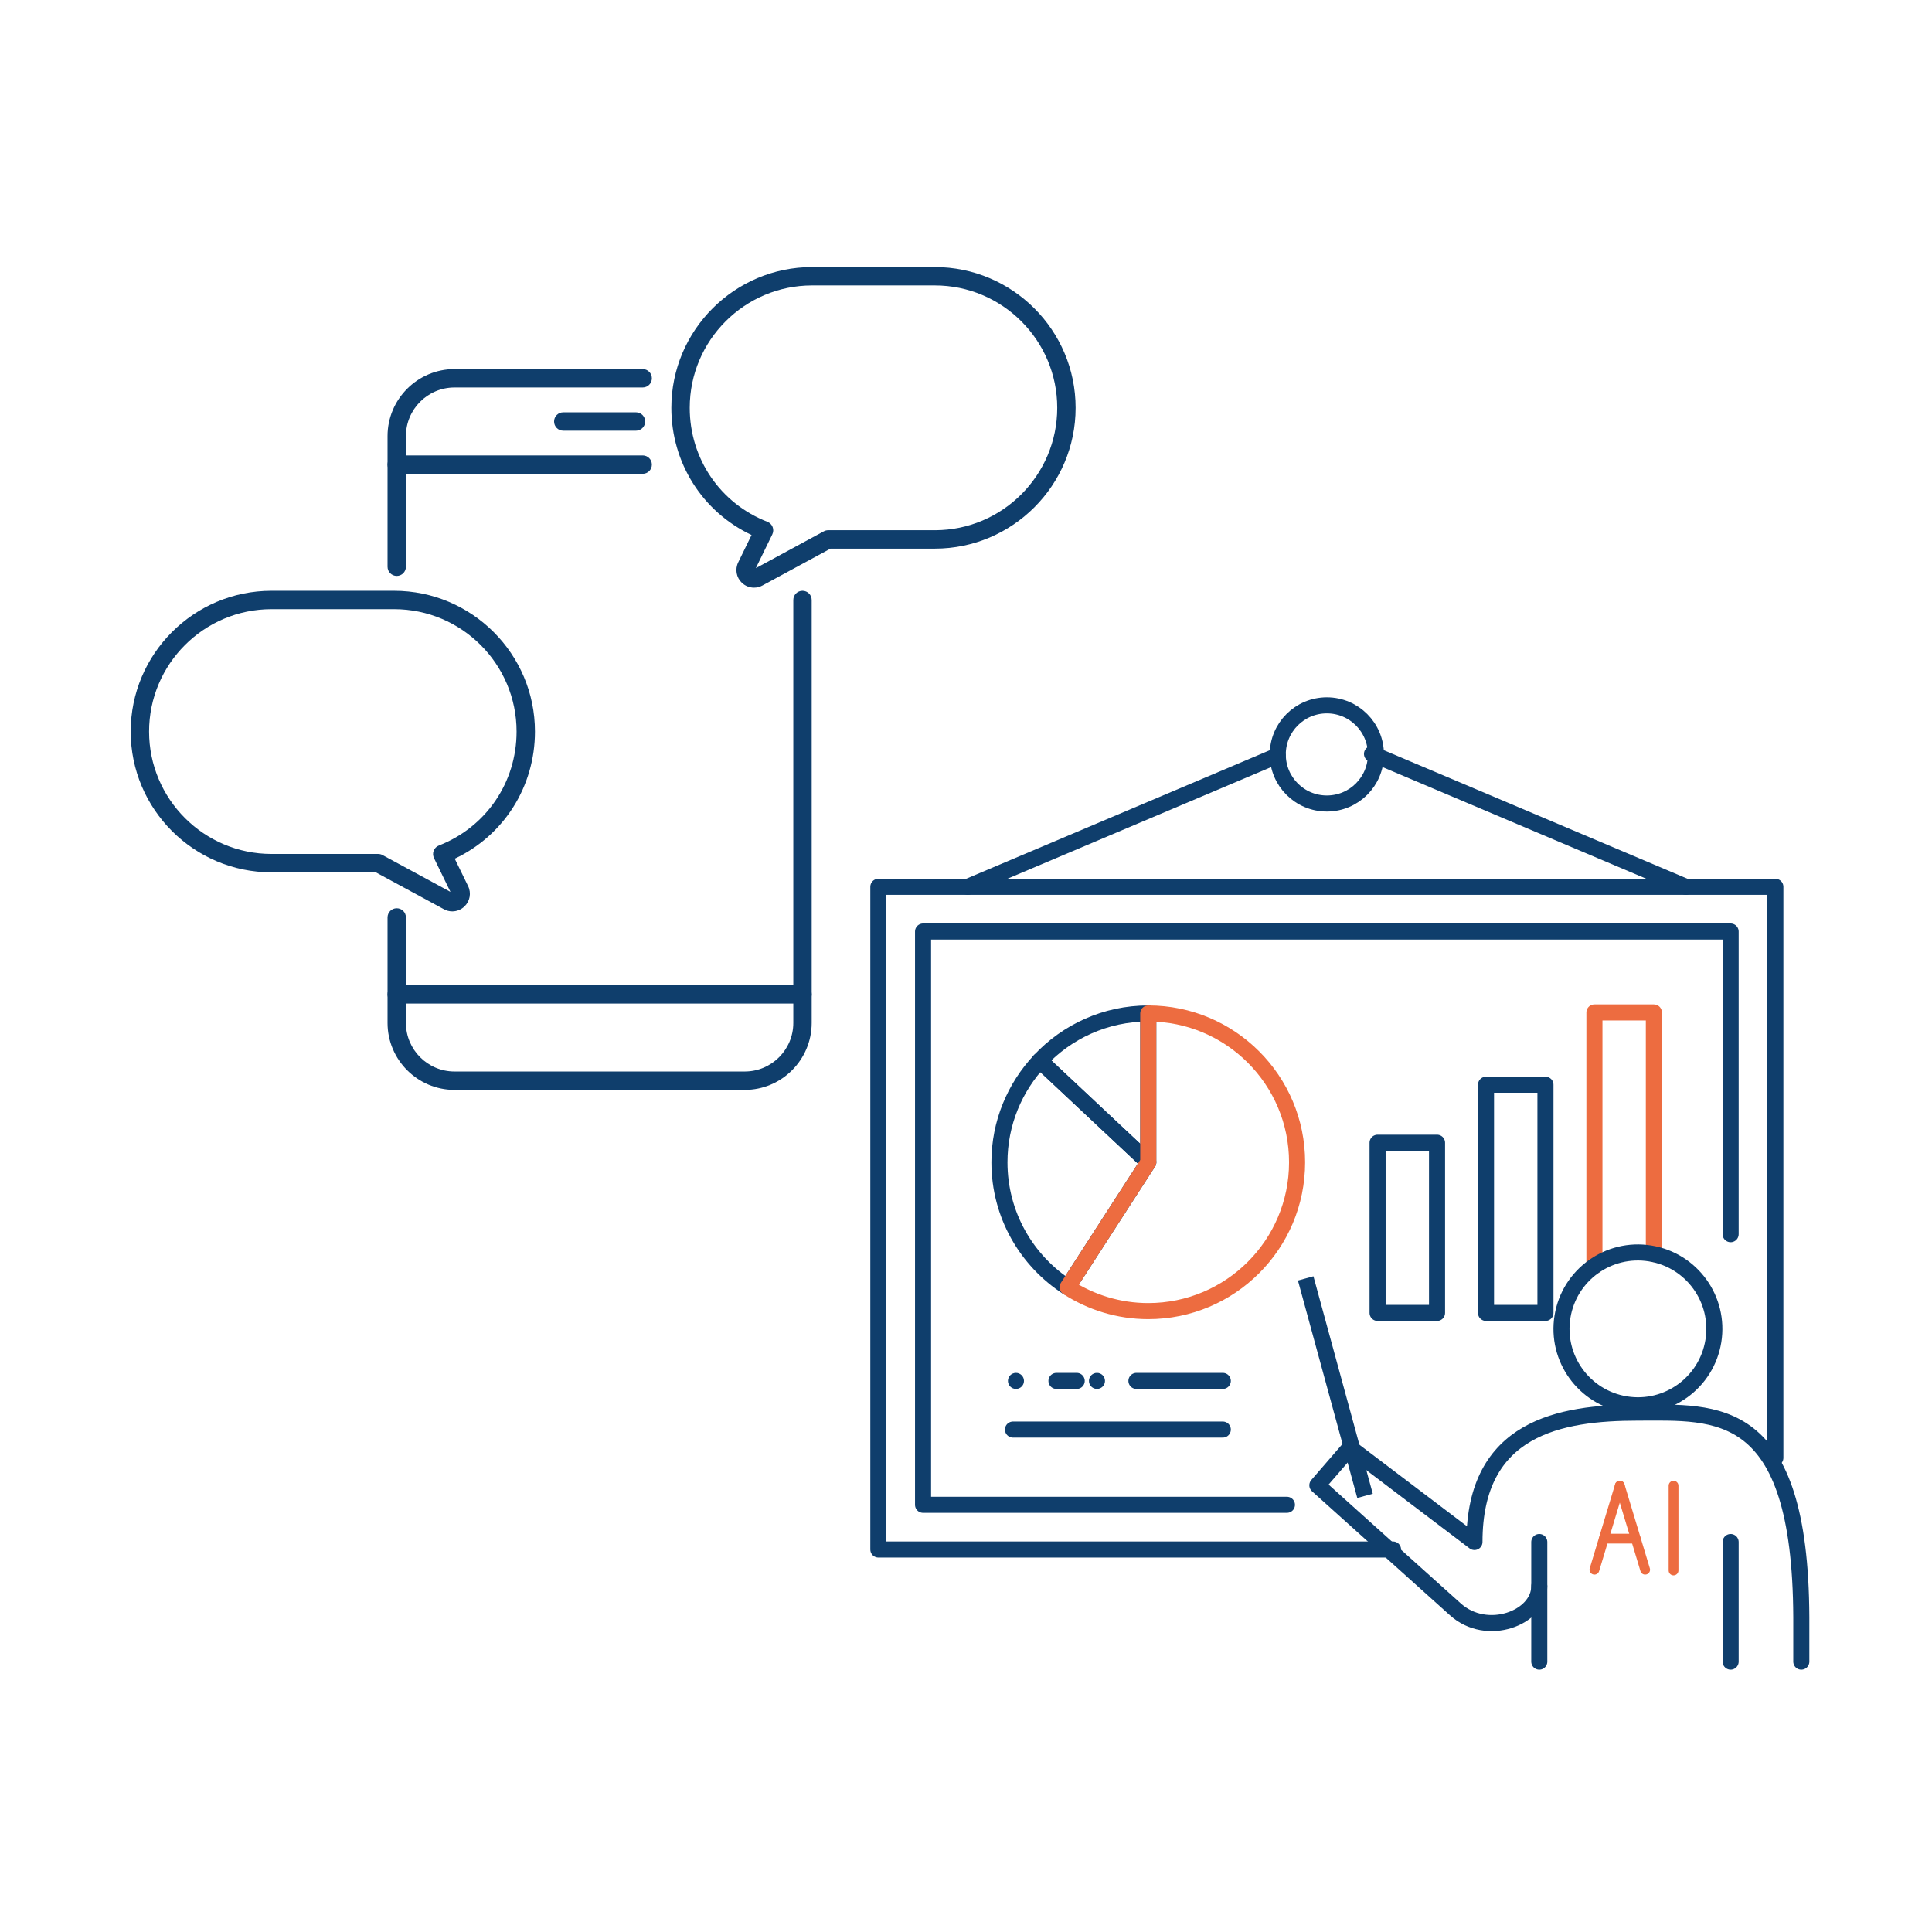 <svg width="340" height="340" viewBox="0 0 340 340" fill="none" xmlns="http://www.w3.org/2000/svg">
<path d="M280.592 222.796V178.173H291.054V220.705" stroke="#ED6C40" stroke-width="2.827" stroke-linecap="round" stroke-linejoin="round"/>
<path d="M245.153 272.689H154.574V156.064H312.434V256.555" stroke="#0F3E6C" stroke-width="2.827" stroke-linecap="round" stroke-linejoin="round"/>
<path d="M226.478 264.819H162.442V163.933H304.563V217.196" stroke="#0F3E6C" stroke-width="2.827" stroke-linecap="round" stroke-linejoin="round"/>
<path d="M252.894 201.103H242.433V231.053H252.894V201.103Z" stroke="#0F3E6C" stroke-width="2.827" stroke-linecap="round" stroke-linejoin="round"/>
<path d="M271.974 190.893H261.513V231.053H271.974V190.893Z" stroke="#0F3E6C" stroke-width="2.827" stroke-linecap="round" stroke-linejoin="round"/>
<path d="M270.887 279.152C270.887 284.736 261.644 288.257 256.076 283.178L231.833 261.385L237.567 254.758L259.48 271.366C259.48 251.237 274.512 248.599 288.24 248.599C301.968 248.599 316.846 246.881 317 284.592V292.421" stroke="#0F3E6C" stroke-width="2.827" stroke-linecap="round" stroke-linejoin="round"/>
<path d="M304.563 292.422V271.37" stroke="#0F3E6C" stroke-width="2.827" stroke-linecap="round" stroke-linejoin="round"/>
<path d="M270.888 271.37V292.422" stroke="#0F3E6C" stroke-width="2.827" stroke-linecap="round" stroke-linejoin="round"/>
<path d="M301.523 236.013C302.71 228.681 297.729 221.775 290.397 220.587C283.065 219.4 276.159 224.381 274.971 231.713C273.784 239.045 278.765 245.951 286.097 247.138C293.429 248.326 300.335 243.345 301.523 236.013Z" stroke="#0F3E6C" stroke-width="2.827" stroke-linecap="round" stroke-linejoin="round"/>
<path d="M280.593 277.104C280.511 277.104 280.426 277.092 280.344 277.067C279.889 276.93 279.63 276.449 279.768 275.994L284.231 261.205C284.369 260.749 284.849 260.491 285.305 260.629C285.76 260.767 286.019 261.247 285.881 261.703L281.418 276.491C281.305 276.864 280.964 277.104 280.593 277.104Z" fill="#ED6C40"/>
<path d="M289.519 277.104C289.15 277.104 288.808 276.864 288.695 276.491L284.231 261.703C284.094 261.247 284.352 260.767 284.807 260.629C285.263 260.491 285.743 260.749 285.881 261.205L290.344 275.994C290.482 276.449 290.224 276.93 289.768 277.067C289.686 277.092 289.602 277.104 289.519 277.104Z" fill="#ED6C40"/>
<path d="M287.847 271.641H282.268C281.791 271.641 281.406 271.257 281.406 270.78C281.406 270.304 281.791 269.919 282.268 269.919H287.847C288.323 269.919 288.708 270.304 288.708 270.78C288.708 271.257 288.323 271.641 287.847 271.641Z" fill="#ED6C40"/>
<path d="M294.517 277.239C294.04 277.239 293.656 276.854 293.656 276.378V261.457C293.656 260.98 294.04 260.596 294.517 260.596C294.994 260.596 295.378 260.98 295.378 261.457V276.378C295.378 276.854 294.994 277.239 294.517 277.239Z" fill="#ED6C40"/>
<path d="M241.45 132.676L296.695 156.065" stroke="#0F3E6C" stroke-width="2.827" stroke-linecap="round" stroke-linejoin="round"/>
<path d="M170.312 156.064L224.867 132.967" stroke="#0F3E6C" stroke-width="2.827" stroke-linecap="round" stroke-linejoin="round"/>
<path d="M242.14 132.767C242.14 137.538 238.274 141.404 233.503 141.404C228.732 141.404 224.866 137.538 224.866 132.767C224.866 127.996 228.732 124.13 233.503 124.13C238.274 124.13 242.14 127.996 242.14 132.767Z" stroke="#0F3E6C" stroke-width="2.827" stroke-linecap="round" stroke-linejoin="round"/>
<path d="M202.074 178.354C194.539 178.354 187.765 181.555 182.988 186.649L202.074 204.545V178.354Z" stroke="#0F3E6C" stroke-width="2.827" stroke-linecap="round" stroke-linejoin="round"/>
<path d="M182.988 186.649C178.594 191.332 175.884 197.617 175.884 204.545C175.884 213.773 180.667 221.87 187.881 226.534L202.074 204.545L182.988 186.649Z" stroke="#0F3E6C" stroke-width="2.827" stroke-linecap="round" stroke-linejoin="round"/>
<path d="M202.075 178.355V204.545L187.882 226.533C191.974 229.181 196.839 230.733 202.075 230.733C216.538 230.733 228.265 219.008 228.265 204.542C228.265 190.076 216.541 178.352 202.075 178.352V178.355Z" stroke="#ED6C40" stroke-width="2.827" stroke-linecap="round" stroke-linejoin="round"/>
<path d="M199.992 243.019H215.193" stroke="#0F3E6C" stroke-width="2.827" stroke-linecap="round" stroke-linejoin="round"/>
<circle cx="178.792" cy="243.019" r="1.413" fill="#0F3E6C"/>
<path d="M185.918 243.019H189.483" stroke="#0F3E6C" stroke-width="2.827" stroke-linecap="round" stroke-linejoin="round"/>
<circle cx="193.048" cy="243.019" r="1.413" fill="#0F3E6C"/>
<path d="M178.268 251.581H215.193" stroke="#0F3E6C" stroke-width="2.827" stroke-linecap="round" stroke-linejoin="round"/>
<path d="M240.222 263.245L229.779 224.976" stroke="#0F3E6C" stroke-width="2.827" stroke-linejoin="round"/>
<path d="M69.82 101.354C68.925 101.354 68.202 100.631 68.202 99.736V76.742C68.202 70.243 73.49 64.955 79.989 64.955H113.102C113.997 64.955 114.72 65.678 114.72 66.573C114.72 67.468 113.997 68.19 113.102 68.19H79.989C75.273 68.19 71.437 72.026 71.437 76.742V99.736C71.437 100.631 70.715 101.354 69.82 101.354Z" fill="#0F3E6C"/>
<path d="M131.057 191.802H79.989C73.49 191.802 68.202 186.514 68.202 180.015V161.456C68.202 160.561 68.925 159.839 69.82 159.839C70.715 159.839 71.437 160.561 71.437 161.456V180.015C71.437 184.731 75.273 188.567 79.989 188.567H131.057C135.773 188.567 139.609 184.731 139.609 180.015V105.585C139.609 104.69 140.331 103.968 141.226 103.968C142.121 103.968 142.844 104.69 142.844 105.585V180.015C142.844 186.514 137.556 191.802 131.057 191.802Z" fill="#0F3E6C"/>
<path d="M141.226 176.61H69.819C68.924 176.61 68.202 175.888 68.202 174.993C68.202 174.098 68.924 173.375 69.819 173.375H141.226C142.121 173.375 142.843 174.098 142.843 174.993C142.843 175.888 142.121 176.61 141.226 176.61Z" fill="#0F3E6C"/>
<path d="M113.102 83.381H69.819C68.924 83.381 68.202 82.658 68.202 81.763C68.202 80.868 68.924 80.145 69.819 80.145H113.102C113.997 80.145 114.719 80.868 114.719 81.763C114.719 82.658 113.997 83.381 113.102 83.381Z" fill="#0F3E6C"/>
<path d="M111.92 75.796H99.127C98.232 75.796 97.509 75.073 97.509 74.178C97.509 73.283 98.232 72.561 99.127 72.561H111.92C112.815 72.561 113.538 73.283 113.538 74.178C113.538 75.073 112.815 75.796 111.92 75.796Z" fill="#0F3E6C"/>
<path d="M132.696 103.417C131.895 103.417 131.136 103.112 130.554 102.555C129.576 101.627 129.318 100.182 129.914 98.963L132.261 94.15C123.631 90.074 118.146 81.469 118.146 71.774C118.146 58.114 129.26 47 142.919 47H164.516C178.175 47 189.29 58.114 189.29 71.774C189.29 85.433 178.175 96.548 164.516 96.548H146.155L134.17 103.04C133.742 103.281 133.225 103.417 132.696 103.417ZM132.61 100.207C132.61 100.207 132.607 100.207 132.603 100.211H132.61V100.207ZM142.919 50.231C131.043 50.231 121.381 59.894 121.381 71.77C121.381 80.714 126.744 88.586 135.047 91.825C135.468 91.99 135.802 92.321 135.968 92.741C136.133 93.162 136.111 93.633 135.914 94.039L133.016 99.984L144.976 93.503C145.213 93.374 145.475 93.309 145.745 93.309H164.516C176.392 93.309 186.055 83.647 186.055 71.77C186.055 59.894 176.392 50.231 164.516 50.231H142.919Z" fill="#0F3E6C"/>
<path d="M79.593 160.389C79.065 160.389 78.547 160.252 78.091 159.993L66.135 153.516H47.774C34.114 153.516 23 142.401 23 128.742C23 115.082 34.114 103.968 47.774 103.968H69.37C83.03 103.968 94.144 115.082 94.144 128.742C94.144 138.436 88.659 147.042 80.028 151.118L82.376 155.935C82.972 157.15 82.71 158.598 81.728 159.529C81.153 160.079 80.391 160.389 79.593 160.389ZM47.774 107.203C35.897 107.203 26.235 116.865 26.235 128.742C26.235 140.618 35.897 150.281 47.774 150.281H66.545C66.814 150.281 67.081 150.349 67.314 150.475L79.273 156.956L76.376 151.01C76.178 150.604 76.16 150.133 76.322 149.713C76.488 149.292 76.818 148.958 77.243 148.796C85.546 145.557 90.909 137.685 90.909 128.742C90.909 116.865 81.247 107.203 69.37 107.203H47.774Z" fill="#0F3E6C"/>
</svg>
